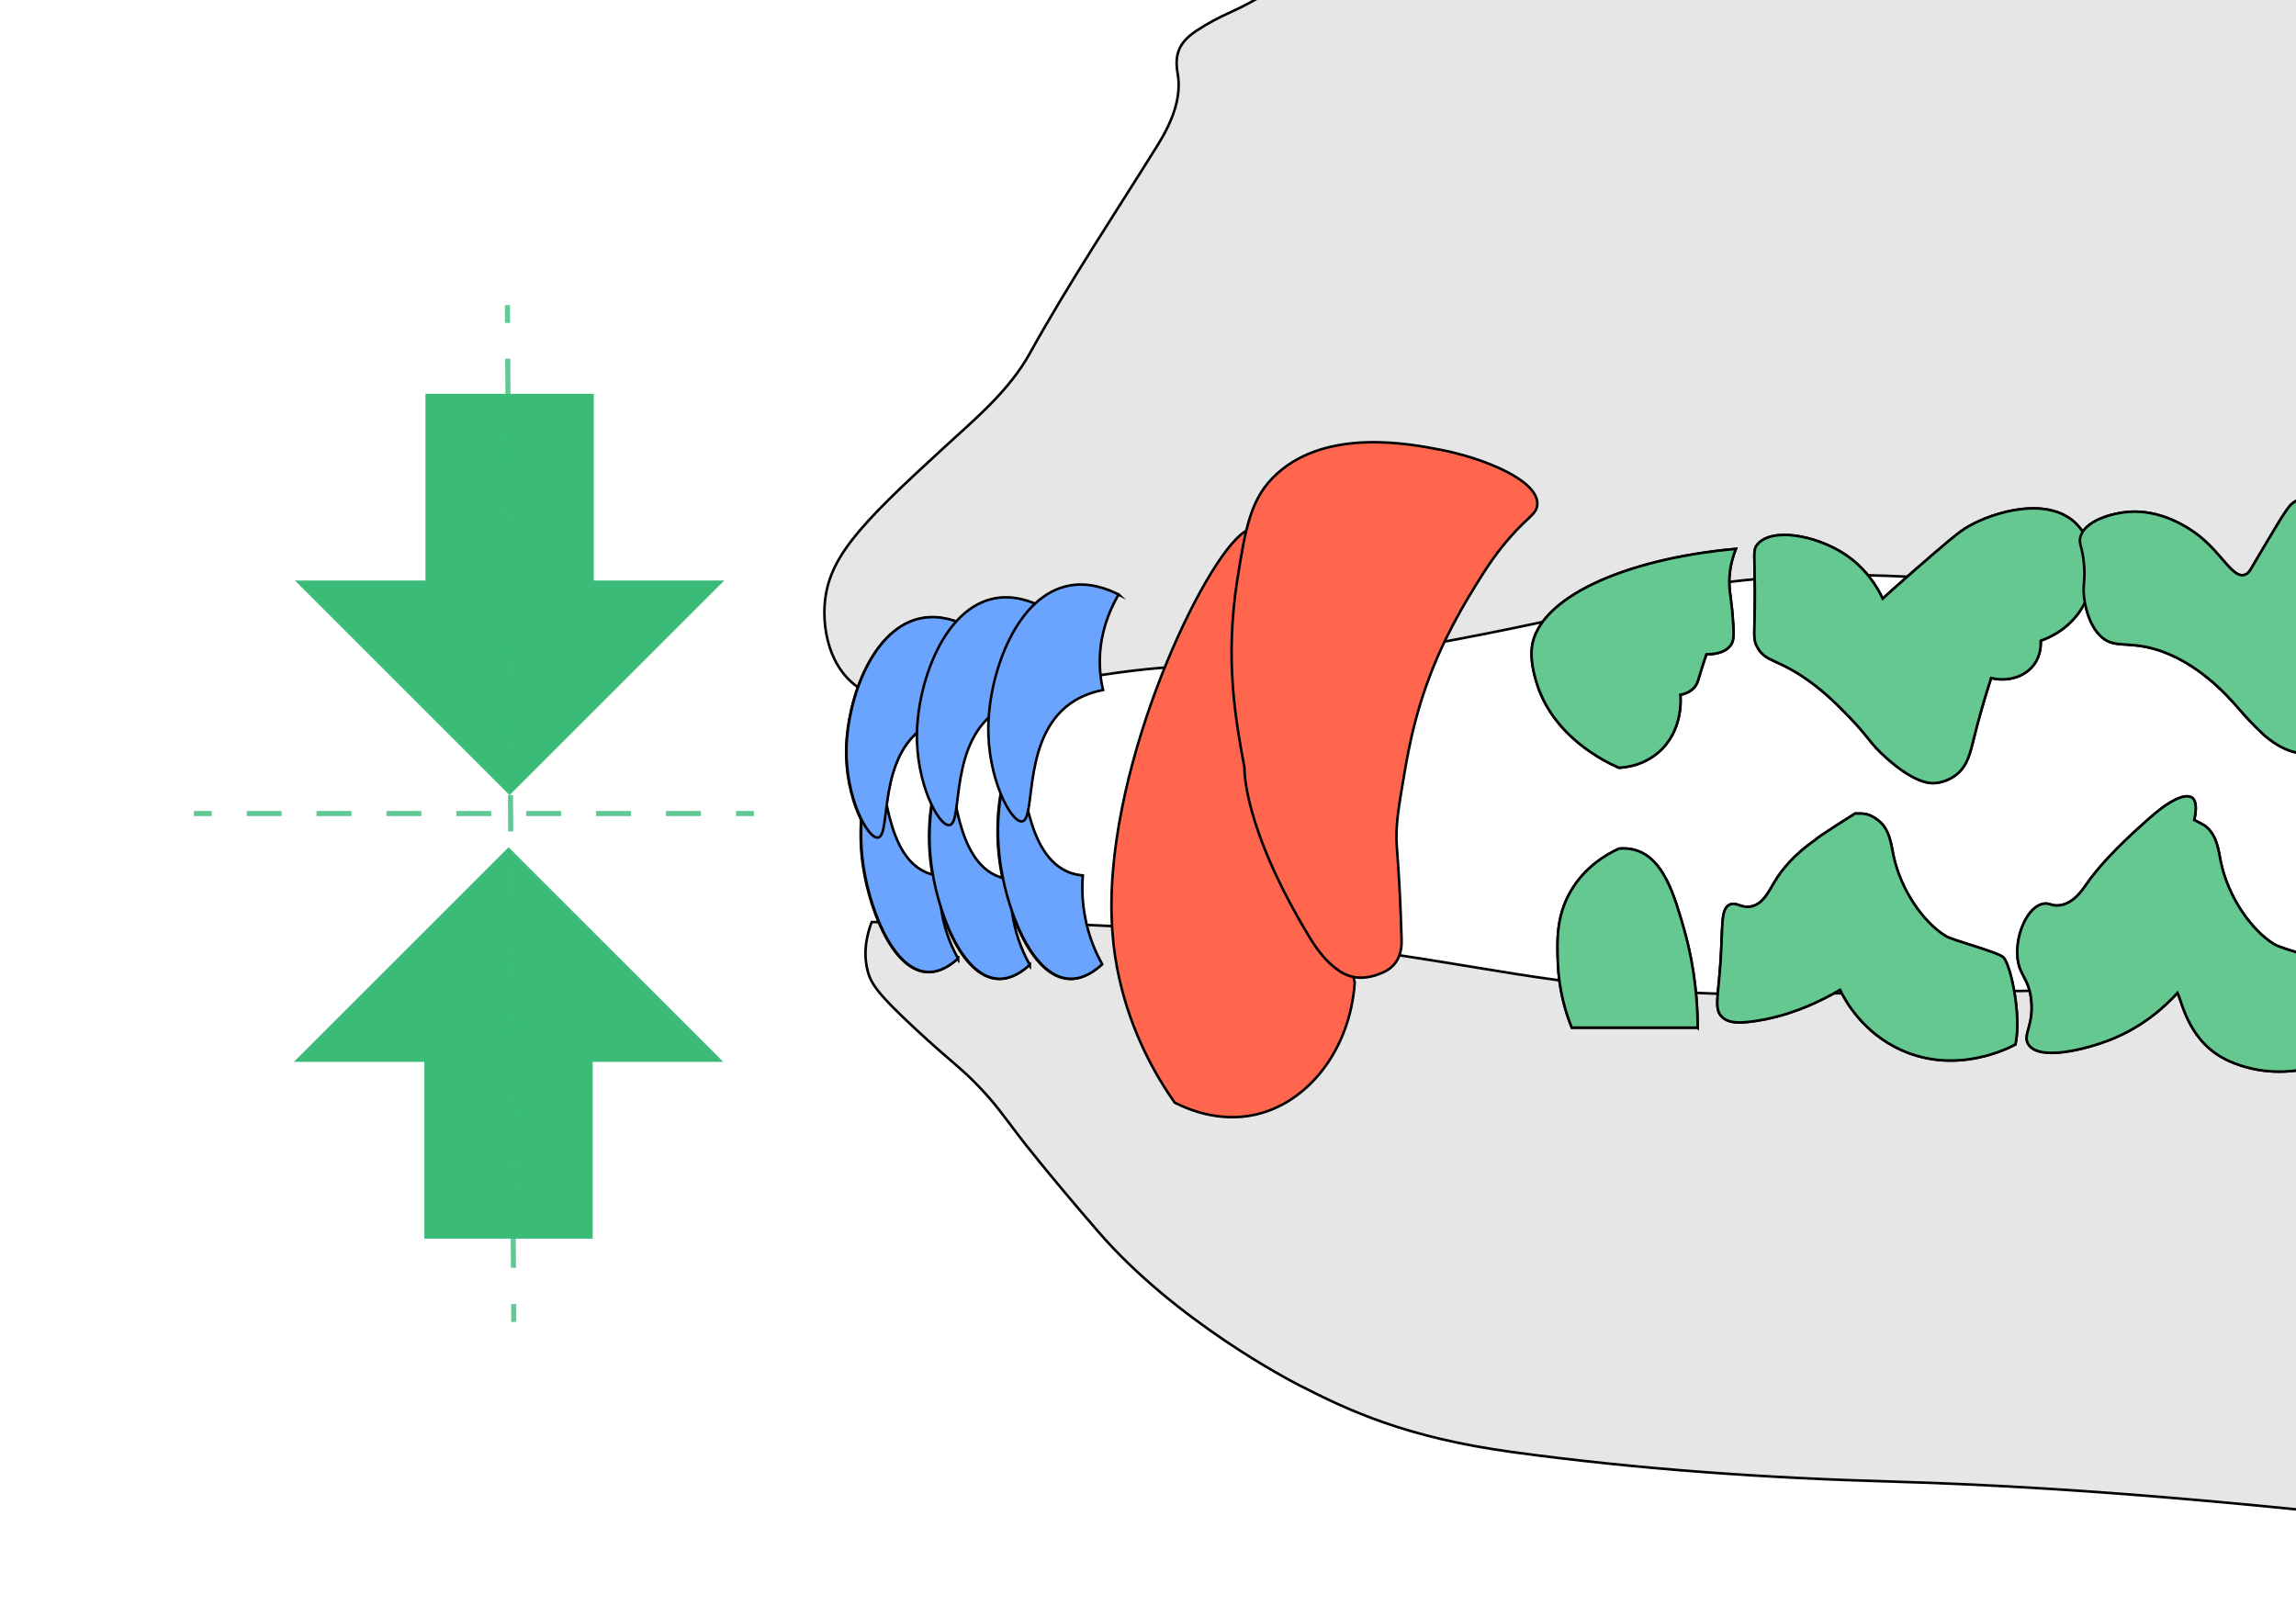 <?xml version="1.0" encoding="UTF-8" standalone="no"?>
<svg id="Ebene_1" xmlns="http://www.w3.org/2000/svg" viewBox="-10 -10 450.13 314.9"><defs><style>.cls-1{stroke-dasharray:0 0 7.13 7.13;}.cls-1,.cls-2,.cls-3,.cls-4,.cls-5,.cls-6,.cls-7,.cls-8{stroke-miterlimit:10;}.cls-1,.cls-2,.cls-7,.cls-8{fill:none;stroke:#3abc78;}.cls-2{stroke-width:33px;}.cls-9{fill:#3abc78;}.cls-3{fill:#e6e6e6;}.cls-3,.cls-4,.cls-5,.cls-6{stroke:#000;stroke-width:.5px;}.cls-4{fill:#ff664d;}.cls-5{fill:#6aa4ff;}.cls-6{fill:#64c890;}.cls-10{opacity:.8;}.cls-8{stroke-dasharray:0 0 6.85 6.85;}</style></defs><path class="cls-3" d="M160.08,180.25c-.94-3.74-.05-7.18,.81-9.44,39.03-.77,70.43,2.08,92.36,4.95,28.78,3.76,39.7,7.36,69.39,8.92,6.3,.33,9.73,.38,64.82-.39,49.55-.68,55.41-.84,65.42-1.67,29.83-2.46,29.2-5.31,59.14-8.68,65.86-7.43,77.58,5.36,107.34-9.33,36.73-18.12,43.07-22.34,43.07-22.34,7.52-5,14.87-10.81,25.98-11.75,4.13-.35,7.09,.11,11.33-1.79,4-1.79,7.39-4.89,13.32-14.57,4.23-6.9,7.21-13.01,10.47-20.32,5.33-11.96,8-17.94,10.09-25.29,3.47-12.19,3.82-21.75,4.07-25.81,1.26-20.65,10.34-72.62,24.26-77.09,11.05-3.55,35.67,19.44,96.26,142.18-27.35,69.85-62.09,117.83-85.44,134.7-13.9,10.04-28.25,16.91-28.25,16.91-13.92,5.29-27.96,10.19-42.27,14.29-18.9,5.42-37.57,11.65-57.14,14.6-31.57,4.75-63.38,5.6-95.18,6.47-22.73,.62-45.39-1.66-67.94-4.27-40.19-4.65-80.4-8.86-120.88-10.01-24.94-.7-49.82-2.41-74.57-5.79-21.01-2.87-32.17-8.17-41.81-13.1-1.9-.97-24.28-12.61-39.41-30.11-10.21-11.81-15.14-18.23-15.14-18.23-3.68-4.8-4.91-6.7-8.14-10.09-3.91-4.1-5.46-4.83-12.69-11.56-7.2-6.7-8.61-8.71-9.28-11.39Z"></path><path class="cls-3" d="M177.75,177.96c-1.3,1.19-3.48,2.81-6.08,2.65-6.9-.43-11.65-13.11-12.69-22.35-1.03-9.19,1.32-17.49,2.74-17.48,1.93,.01,1.22,15.4,8.8,19.83,1.5,.88,2.92,1.09,3.68,1.15-.14,1.85-.15,4.36,.35,7.26,.71,4.08,2.15,7.12,3.2,8.95Z"></path><path class="cls-3" d="M191.8,179.21c-1.34,1.23-3.6,2.9-6.28,2.73-7.13-.45-12.03-13.54-13.11-23.09-1.07-9.49,1.36-18.07,2.83-18.06,2,.01,1.26,15.9,9.09,20.49,1.55,.91,3.01,1.12,3.81,1.19-.14,1.91-.16,4.51,.36,7.5,.74,4.22,2.23,7.35,3.3,9.24Z"></path><path class="cls-3" d="M206,179.1c-1.39,1.28-3.74,3.02-6.53,2.84-7.41-.47-12.51-14.07-13.63-24.01-1.11-9.87,1.42-18.78,2.94-18.77,2.07,.01,1.31,16.53,9.45,21.3,1.61,.95,3.13,1.17,3.96,1.23-.15,1.98-.17,4.68,.38,7.79,.77,4.38,2.31,7.64,3.43,9.61Z"></path><path class="cls-3" d="M322.81,191.5h-24.66c-1.23-3.06-2.52-7.37-2.72-12.61-.17-4.29-.37-9.21,2.55-14.19,2.75-4.71,6.91-7.14,9.41-8.29,.82-.08,2.02-.09,3.35,.32,5.39,1.68,7.5,8.76,9.41,15.47,1.26,4.43,2.65,11.01,2.67,19.31Z"></path><path class="cls-3" d="M385.13,194.79c-1.23,.67-11.43,6.01-22.33,1.13-7.66-3.43-11.09-9.85-12.06-11.83-7.79,4.56-14.05,5.84-17.74,6.26-2.31,.26-4.13,.23-5.35-.91-1.63-1.53-.81-3.78-.34-10.8,.48-7.16,0-10.44,1.82-11.26,1.33-.6,2.3,.84,4.32,.34,2.25-.55,3.29-2.88,4.44-4.78,1.4-2.33,3.79-5.36,8.07-8.3,.24-.42,7.73-5.12,7.73-5.12,1.76,0,2.64-.07,4.43,1.26,2.35,1.75,2.62,4.73,3.08,6.93,1.42,6.84,5.92,13.2,10.27,15.85,1.44,.88,10.19,3.11,11.3,4.18,1.31,1.28,3.6,11.02,2.36,17.05Z"></path><path class="cls-3" d="M449.82,196.89c-1.26,.69-11.68,6.14-22.82,1.15-7.82-3.5-9.11-11.33-10.1-13.36-2.46,2.69-6.86,6.76-13.45,9.3-4.6,1.77-13.54,4.07-15.74,.86-1.3-1.89,1.1-3.72,.51-8.85-.51-4.45-2.52-4.74-2.71-8.69-.23-4.54,2.15-9.51,5.04-10.08,1.22-.24,1.64,.49,3.18,.31,2.78-.32,4.57-3.06,5.35-4.19,2.02-2.91,5.48-6.87,11.86-12.49,3.97-3.66,7.45-5.46,8.84-4.42,.3,.22,1.14,1.06,.4,4.36h0s1.87,.96,2.06,1.1c2.4,1.79,2.68,4.83,3.14,7.08,1.45,6.99,6.05,13.49,10.49,16.2,1.47,.9,10.42,3.17,11.54,4.28,1.34,1.31,3.68,11.26,2.41,17.42Z"></path><path id="Knochen" class="cls-3" d="M772.65-67.62c-21.59,14.79-36.94-3.31-74.88,12.86-32.71,13.94-71.09,48.61-68.06,88.57,1.41,18.63,11.4,32.85,18.65,41.13-28.53,28.92-54.47,38.55-72.54,42.1-26.53,5.21-33.38-3.22-102.42-8.46-36.93-2.8-30.26-.03-76.21-3.2-30.16-2.08-45.44-4.13-69.83-1.08-15.32,1.92-12.82,3.17-41.81,9.1-60.18,12.32-49.11,2.45-93.91,11.54-12.41,2.52-27.65,6.19-35.4-1.86-4.69-4.87-4.66-11.98-4.61-13.59,.3-9.75,6.44-16.14,23.55-31.83,6.11-5.61,12.65-11.04,16.73-18.4,7.77-14.01,16.65-27.31,25.1-40.89,2.6-4.18,4.75-9.12,3.86-14-.77-4.24,.8-6.42,3.73-8.36,2.13-1.41,4.41-2.62,6.74-3.66,9.98-4.47,18.02-12.12,28.03-16.62,32.49-14.6,66.6-24.65,100.41-35.39,25.39-8.07,49.33-18.51,71.31-33.58,31.39-21.53,62.94-42.79,93.53-65.48,19.15-14.21,37.8-29.01,56.26-44.06,16.39-13.36,33.22-26.04,51.7-36.37,10.32-5.77,20.53-11.82,32.16-14.81,7.32-1.88,17.01-4.87,46.81-7.77,27.37-2.66,41.05-4,45-2.84,45.74,13.4,67.69,161.61,16.1,196.94Z"></path><path class="cls-3" d="M329.81,112.43c.13,2.37,.07,3.25-.5,4.06-1.24,1.76-3.88,1.81-4.76,1.79-.19,.53-.48,1.37-.81,2.41-.82,2.61-.9,3.35-1.6,4.13-.41,.46-1.2,1.11-2.71,1.42,.07,.67,.59,7.05-4.28,11.27-3.06,2.65-6.54,2.97-7.76,3.03-2.44-1.07-13.21-6.07-16.31-17.25-.31-1.13-1.09-3.94-.72-6.55,1.35-9.37,17.72-17.11,39.95-19.11-1.13,2.89-1.31,5.21-1.28,6.78,.05,2.15,.52,3.64,.76,8.02Z"></path><path class="cls-3" d="M390.08,115.64c.04,.81,.03,2.86-1.33,4.69-1.77,2.38-5.08,3.41-8.4,2.62-1.56,4.85-2.61,8.73-3.28,11.44-.82,3.3-1.34,5.82-3.62,7.57-.36,.28-1.87,1.39-4.03,1.58-.91,.08-3.87,.18-9.6-4.93-3.44-3.07-3.24-3.87-7.35-8.1-2.08-2.14-4.48-4.61-7.94-7.08-6.17-4.4-8.28-3.5-9.98-6.48-1.01-1.77-.46-2.43-.51-11.44-.04-6.98-.38-7.69,.49-8.74,2.82-3.4,11.41-1.8,16.97,1.8,4.38,2.83,6.61,6.72,7.61,8.81,1.45-1.32,3.58-3.24,6.2-5.52,5.75-5,8.63-7.49,10.41-8.53,5.28-3.07,16.01-6.13,21.45-.5,3.66,3.79,4.03,10.58,1.41,15.63-2.58,4.96-7.28,6.75-8.49,7.17Z"></path><path class="cls-3" d="M449.46,131.59c-.95,1.72-2.99,5.42-6.65,6.04-4.23,.71-8.46-3.05-9.12-3.67-2.32-2.18-3.41-3.43-5.24-5.52-1.64-1.87-7.59-8.67-15.83-11.12-5.77-1.71-8.31,0-10.98-2.77-2.6-2.69-3.05-7.28-3.1-7.89-.2-2.25,.3-2.83,.03-5.96-.31-3.64-1.09-4.05-.72-5.4,.85-3.12,6.1-4.75,9.86-4.95,7.16-.37,12.87,4.26,13.84,5.07,4.21,3.52,6.27,7.96,8.47,7.31,.72-.21,1.1-.87,1.31-1.22,4.58-7.78,6.87-11.67,7.81-12.55,2.38-2.24,5.03-1.62,27.55,2.42,.55,.1,1.33,.24,2.07,.85,2.47,2.04-.04,5.73,1.11,12.92,.41,2.58,1.06,4.12,.2,6.08-.19,.43-1.09,2.49-3.17,2.93-1.7,.36-3.58-.5-4.77-2.19,1.26,3.35,.67,6.79-1.21,8.21-2.48,1.88-7.94,.79-10.66-4.27,.68,2.04,2.79,9.13-.82,15.67Z"></path><path class="cls-3" d="M179.68,112.89c-1.98-1.01-5.27-2.29-8.9-1.66-9.64,1.68-14.65,15.67-14.89,25.44-.24,9.71,4.16,17.9,6.16,17.63,2.71-.36-.32-16.18,9.75-22.13,2-1.18,3.96-1.65,5.03-1.85-.44-1.89-.79-4.49-.46-7.59,.47-4.36,2.09-7.76,3.31-9.85Z"></path><path class="cls-6" d="M322.81,191.5h-24.66c-1.23-3.06-2.52-7.37-2.72-12.61-.17-4.29-.37-9.21,2.55-14.19,2.75-4.71,6.91-7.14,9.41-8.29,.82-.08,2.02-.09,3.35,.32,5.39,1.68,7.5,8.76,9.41,15.47,1.26,4.43,2.65,11.01,2.67,19.31Z"></path><path class="cls-6" d="M385.13,194.79c-1.23,.67-11.43,6.01-22.33,1.13-7.66-3.43-11.09-9.85-12.06-11.83-7.79,4.56-14.05,5.84-17.74,6.26-2.31,.26-4.13,.23-5.35-.91-1.63-1.53-.81-3.78-.34-10.8,.48-7.16,0-10.44,1.82-11.26,1.33-.6,2.3,.84,4.32,.34,2.25-.55,3.29-2.88,4.44-4.78,1.4-2.33,3.79-5.36,8.07-8.3,.24-.42,7.73-5.12,7.73-5.12,1.76,0,2.64-.07,4.43,1.26,2.35,1.75,2.62,4.73,3.08,6.93,1.42,6.84,5.92,13.2,10.27,15.85,1.44,.88,10.19,3.11,11.3,4.18,1.31,1.28,3.6,11.02,2.36,17.05Z"></path><path class="cls-6" d="M449.82,196.89c-1.26,.69-11.68,6.14-22.82,1.15-7.82-3.5-9.11-11.33-10.1-13.36-2.46,2.69-6.86,6.76-13.45,9.3-4.6,1.77-13.54,4.07-15.74,.86-1.3-1.89,1.1-3.72,.51-8.85-.51-4.45-2.52-4.74-2.71-8.69-.23-4.54,2.15-9.51,5.04-10.08,1.22-.24,1.64,.49,3.18,.31,2.78-.32,4.57-3.06,5.35-4.19,2.02-2.91,5.48-6.87,11.86-12.49,3.97-3.66,7.45-5.46,8.84-4.42,.3,.22,1.14,1.06,.4,4.36h0s1.87,.96,2.06,1.1c2.4,1.79,2.68,4.83,3.14,7.08,1.45,6.99,6.05,13.49,10.49,16.2,1.47,.9,10.42,3.17,11.54,4.28,1.34,1.31,3.68,11.26,2.41,17.42Z"></path><path class="cls-6" d="M329.81,112.43c.13,2.37,.07,3.25-.5,4.06-1.24,1.76-3.88,1.81-4.76,1.79-.19,.53-.48,1.37-.81,2.41-.82,2.61-.9,3.35-1.6,4.13-.41,.46-1.2,1.11-2.71,1.42,.07,.67,.59,7.05-4.28,11.27-3.06,2.65-6.54,2.97-7.76,3.03-2.44-1.07-13.21-6.07-16.31-17.25-.31-1.13-1.09-3.94-.72-6.55,1.35-9.37,17.72-17.11,39.95-19.11-1.13,2.89-1.31,5.21-1.28,6.78,.05,2.15,.52,3.64,.76,8.02Z"></path><path class="cls-6" d="M390.08,115.64c.04,.81,.03,2.86-1.33,4.69-1.77,2.38-5.08,3.41-8.4,2.62-1.56,4.85-2.61,8.73-3.28,11.44-.82,3.3-1.34,5.82-3.62,7.57-.36,.28-1.87,1.39-4.03,1.58-.91,.08-3.87,.18-9.6-4.93-3.44-3.07-3.24-3.87-7.35-8.1-2.08-2.14-4.48-4.61-7.94-7.08-6.17-4.4-8.28-3.5-9.98-6.48-1.01-1.77-.46-2.43-.51-11.44-.04-6.98-.38-7.69,.49-8.74,2.82-3.4,11.41-1.8,16.97,1.8,4.38,2.83,6.61,6.72,7.61,8.81,1.45-1.32,3.58-3.24,6.2-5.52,5.75-5,8.63-7.49,10.41-8.53,5.28-3.07,16.01-6.13,21.45-.5,3.66,3.79,4.03,10.58,1.41,15.63-2.58,4.96-7.28,6.75-8.49,7.17Z"></path><path class="cls-6" d="M449.46,131.59c-.95,1.72-2.99,5.42-6.65,6.04-4.23,.71-8.46-3.05-9.12-3.67-2.32-2.18-3.41-3.43-5.24-5.52-1.64-1.87-7.59-8.67-15.83-11.12-5.77-1.71-8.31,0-10.98-2.77-2.6-2.69-3.05-7.28-3.1-7.89-.2-2.25,.3-2.83,.03-5.96-.31-3.64-1.09-4.05-.72-5.4,.85-3.12,6.1-4.75,9.86-4.95,7.16-.37,12.87,4.26,13.84,5.07,4.21,3.52,6.27,7.96,8.47,7.31,.72-.21,1.1-.87,1.31-1.22,4.58-7.78,6.87-11.67,7.81-12.55,2.38-2.24,5.03-1.62,27.55,2.42,.55,.1,1.33,.24,2.07,.85,2.47,2.04-.04,5.73,1.11,12.92,.41,2.58,1.06,4.12,.2,6.08-.19,.43-1.09,2.49-3.17,2.93-1.7,.36-3.58-.5-4.77-2.19,1.26,3.35,.67,6.79-1.21,8.21-2.48,1.88-7.94,.79-10.66-4.27,.68,2.04,2.79,9.13-.82,15.67Z"></path><path class="cls-4" d="M235.83,208.63c-6.86,1.43-12.81-1.04-15.53-2.42-3.55-5.05-8.46-13.39-10.92-24.59-1.2-5.46-1.92-12.1-1.18-20.93,2.66-31.6,22.15-68.5,27.61-66.89,1.93,.57,1.69,8.56,1.21,24.55-.54,18.15-2.48,27.08,3.5,33.11,2.92,2.95,6.66,4.12,9.22,4.65,1.95,8.86,3.9,17.71,5.86,26.57-.93,13.3-9.29,23.75-19.77,25.95Z"></path><g><line class="cls-2" x1="89.91" y1="67.22" x2="89.91" y2="109.47"></line><polygon class="cls-9" points="132 103.83 47.81 103.83 89.9 145.91 132 103.83"></polygon></g><g><line class="cls-2" x1="89.7" y1="232.88" x2="89.7" y2="192.56"></line><polygon class="cls-9" points="47.61 198.21 131.8 198.21 89.71 156.13 47.61 198.21"></polygon></g><g class="cls-10"><g><line class="cls-7" x1="28.01" y1="149.52" x2="31.51" y2="149.52"></line><line class="cls-8" x1="38.36" y1="149.52" x2="130.87" y2="149.52"></line><line class="cls-7" x1="134.3" y1="149.52" x2="137.8" y2="149.52"></line></g></g><g class="cls-10"><g><line class="cls-7" x1="90.72" y1="249.21" x2="90.7" y2="245.71"></line><line class="cls-1" x1="90.66" y1="238.59" x2="89.52" y2="56.89"></line><line class="cls-7" x1="89.5" y1="53.32" x2="89.48" y2="49.82"></line></g></g><path class="cls-4" d="M284.31,97.44c-2.12,2.68-3.42,4.78-5.31,7.84-3.65,5.9-5.85,10.62-6.3,11.6-4.89,10.59-6.47,19.51-7.39,24.89-1.18,6.88-1.76,10.31-1.46,14.29,.57,7.5,.69,11.03,.93,18.07,.03,1.01,.05,3.3-1.54,5.07-.53,.59-1.23,1.1-2.14,1.5-3.04,1.34-5.92,1.44-8.49-.29-2.57-1.73-4.34-4.1-5.89-6.66-13.26-21.92-12.74-33.23-12.74-33.23-1.74-9.23-3.88-21.11-1.41-36.81,1.65-10.44,2.64-16.2,7.86-20.89,9.94-8.93,26.11-5.77,32.07-4.61,8.61,1.68,19.52,6.15,18.87,10.93-.27,2-2.34,2.34-7.05,8.29Z"></path><path class="cls-5" d="M177.84,177.93c-1.3,1.19-3.48,2.81-6.08,2.65-6.9-.43-11.65-13.11-12.69-22.35-1.03-9.19,1.32-17.49,2.74-17.48,1.93,.01,1.22,15.4,8.8,19.83,1.5,.88,2.92,1.09,3.68,1.15-.14,1.85-.15,4.36,.35,7.26,.71,4.08,2.15,7.12,3.2,8.95Z"></path><path class="cls-5" d="M191.89,179.18c-1.34,1.23-3.6,2.9-6.28,2.73-7.13-.45-12.03-13.54-13.11-23.09-1.07-9.49,1.36-18.07,2.83-18.06,2,.01,1.26,15.9,9.09,20.49,1.55,.91,3.01,1.12,3.81,1.19-.14,1.91-.16,4.51,.36,7.5,.74,4.22,2.23,7.35,3.3,9.24Z"></path><path class="cls-5" d="M206.09,179.07c-1.39,1.28-3.74,3.02-6.53,2.84-7.41-.47-12.51-14.07-13.63-24.01-1.11-9.87,1.42-18.78,2.94-18.77,2.07,.01,1.31,16.53,9.45,21.3,1.61,.95,3.13,1.17,3.96,1.23-.15,1.98-.17,4.68,.38,7.79,.77,4.38,2.31,7.64,3.43,9.61Z"></path><path class="cls-5" d="M179.75,112.83c-1.98-1.01-5.27-2.29-8.9-1.66-9.64,1.68-14.65,15.67-14.89,25.44-.24,9.71,4.16,17.9,6.16,17.63,2.71-.36-.32-16.18,9.75-22.13,2-1.18,3.96-1.65,5.03-1.85-.44-1.89-.79-4.49-.46-7.59,.47-4.36,2.09-7.76,3.31-9.85Z"></path><path class="cls-5" d="M194.34,109.01c-2.05-1.04-5.44-2.37-9.19-1.71-9.96,1.74-15.13,16.19-15.38,26.28-.25,10.03,4.3,18.49,6.36,18.21,2.8-.37-.33-16.71,10.07-22.86,2.06-1.22,4.09-1.7,5.19-1.91-.45-1.95-.82-4.64-.48-7.84,.48-4.5,2.16-8.02,3.42-10.17Z"></path><path class="cls-5" d="M209.32,106.58c-2.13-1.08-5.66-2.46-9.56-1.78-10.36,1.81-15.73,16.83-15.99,27.33-.26,10.43,4.47,19.22,6.61,18.93,2.91-.39-.34-17.38,10.47-23.77,2.14-1.27,4.25-1.77,5.4-1.99-.47-2.03-.85-4.83-.5-8.15,.5-4.68,2.24-8.34,3.56-10.58Z"></path></svg>